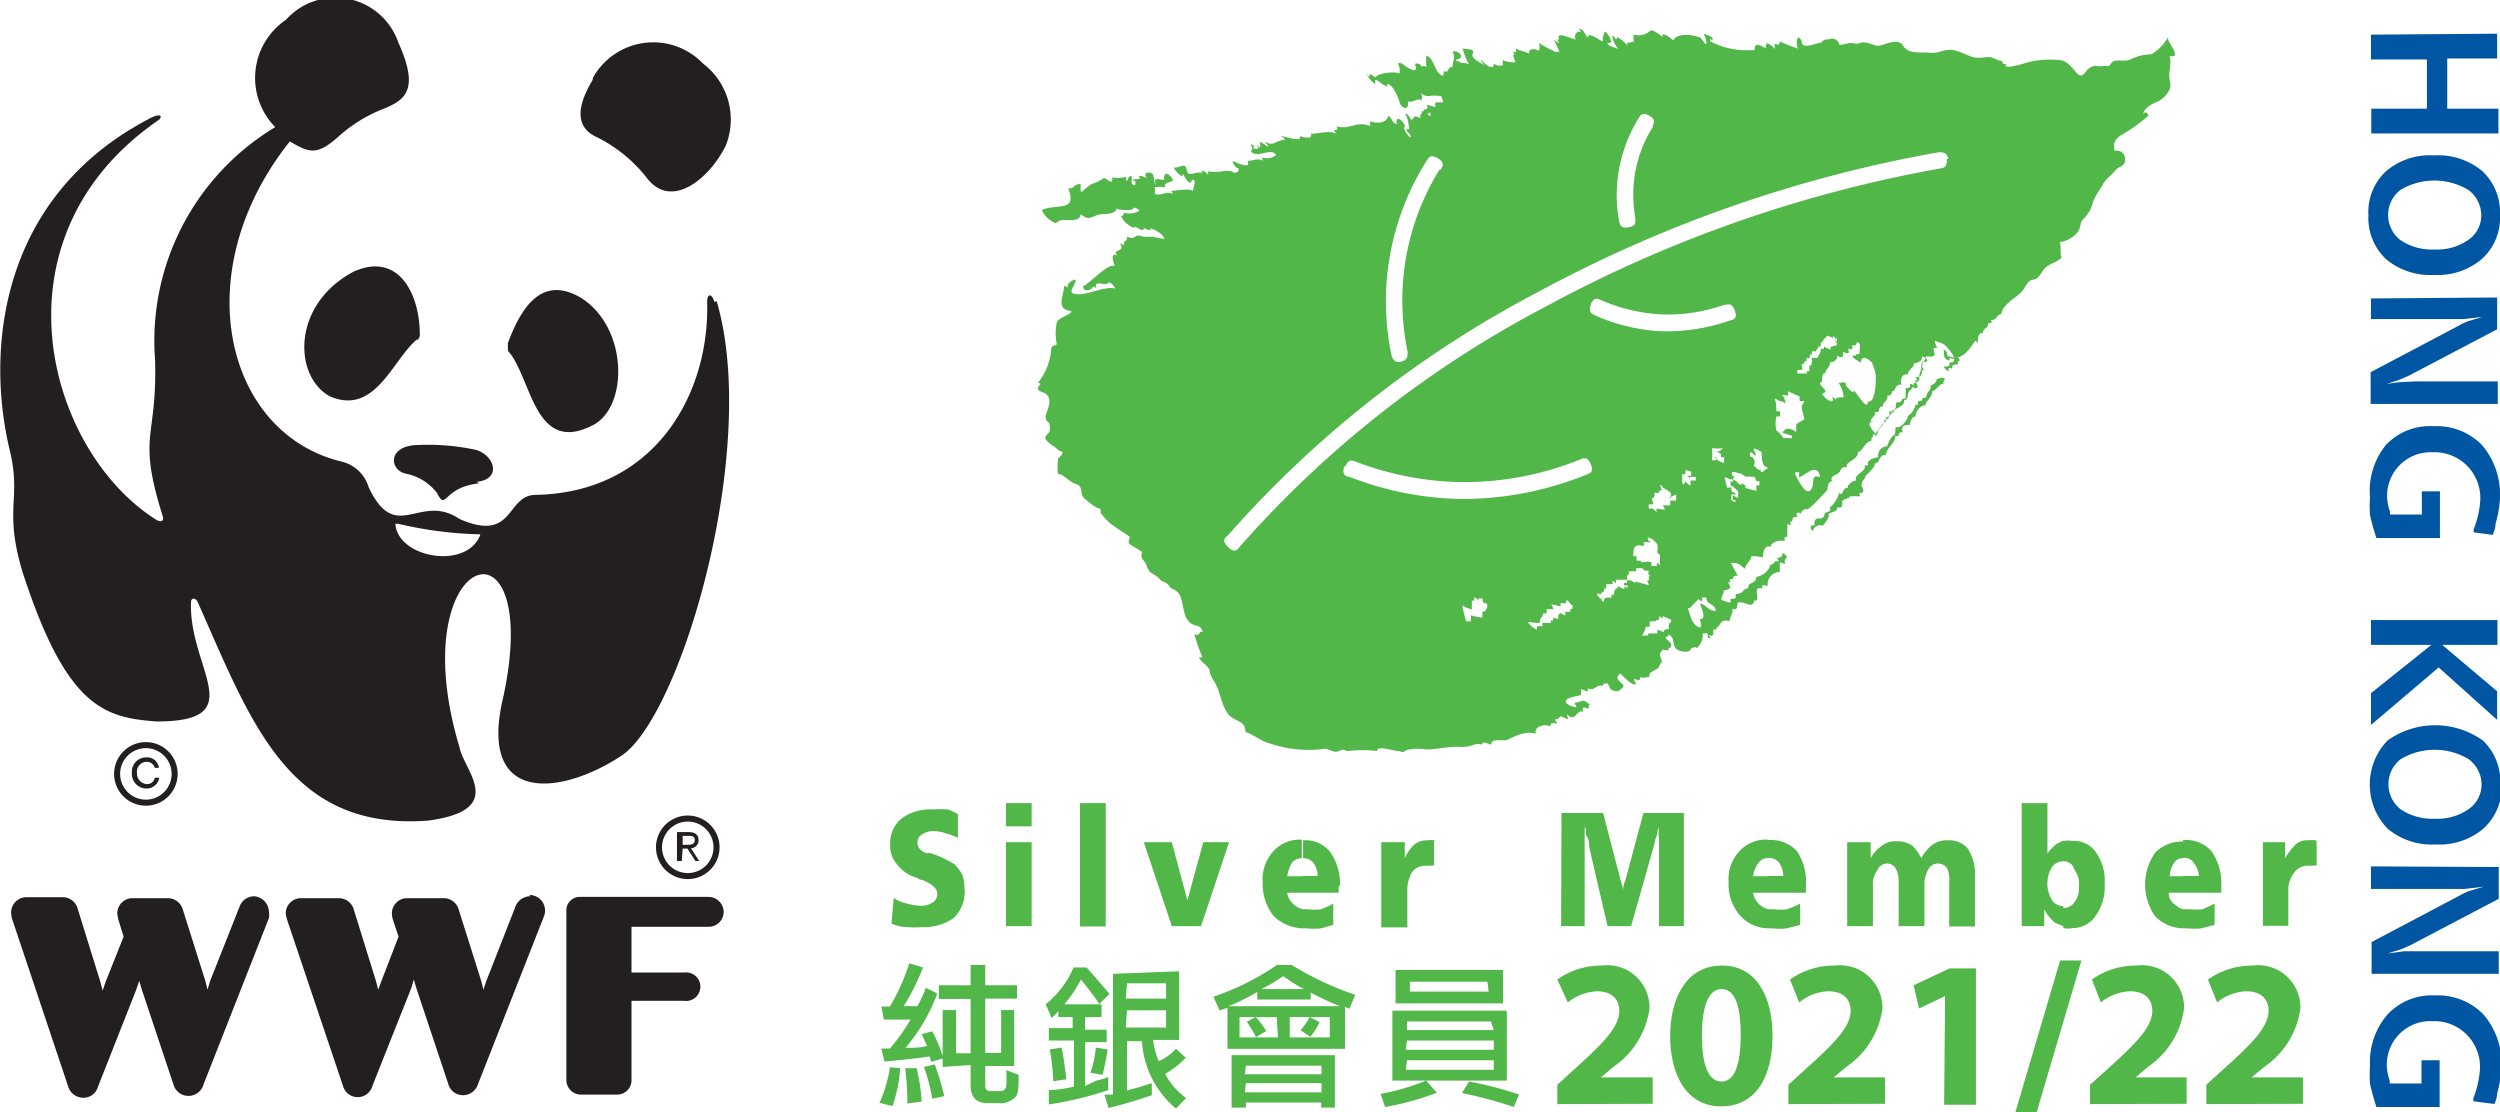 <svg xmlns="http://www.w3.org/2000/svg" viewBox="0 0 78.66 35"><defs><style>.a{fill:#231f20;}.b{fill:#50b748;}.c{fill:#0056a2;}</style></defs><path class="a" d="M8,28.2a.49.49,0,0,0-.46.32l-.93,2.35-.08.27-.07-.28-.72-2.28v0h0a.49.49,0,0,0-.46-.32H4.15a.48.48,0,0,0-.46.48,1.23,1.23,0,0,0,.05.25l.15.48-.57,1.43-.09.27-.07-.27-.71-2.29a0,0,0,0,1,0,0h0A.49.49,0,0,0,2,28.23H.82a.48.48,0,0,0-.47.48A.82.82,0,0,0,.41,29l1.73,5.17a.5.5,0,0,0,.48.37.47.47,0,0,0,.46-.34l1.21-3.07.09-.27.08.27,1,3a.49.49,0,0,0,.94,0l2.06-5.24a.54.54,0,0,0,0-.21A.5.5,0,0,0,8,28.2"/><path class="a" d="M16.68,28.2a.5.5,0,0,0-.46.32l-.92,2.35-.09.27-.07-.28-.72-2.28s0,0,0,0h0a.49.49,0,0,0-.46-.32H12.79a.48.48,0,0,0-.46.48.79.79,0,0,0,.05.25l.16.48L12,30.87l-.1.27-.07-.27-.71-2.29a0,0,0,0,1,0,0h0a.49.49,0,0,0-.46-.32H9.46a.48.48,0,0,0-.47.48,1.29,1.29,0,0,0,.06.25l1.74,5.17a.48.48,0,0,0,.93,0l1.22-3.07.08-.27.08.27,1,3a.48.48,0,0,0,.47.37.5.5,0,0,0,.47-.35l2.06-5.24a.54.54,0,0,0,.05-.21.49.49,0,0,0-.49-.5"/><path class="a" d="M22.29,28.22H18.24a.42.42,0,0,0-.42.42h0V34h0a.46.46,0,0,0,.45.44h1.15a.45.45,0,0,0,.45-.45V31.49h1.65a.45.45,0,1,0,0-.89H19.87V29.16h2.44a.47.47,0,0,0,.46-.47.48.48,0,0,0-.48-.47"/><path class="a" d="M16,11.06c.73.83.81,3.29,2.67,2.31,1.11-.59,1.09-3.07-.39-4-1.2-.71-1.86.24-2.3,1.42,0,.09,0,.19,0,.23"/><path class="a" d="M13.13,10.67c-.78.64-1.31,2.4-2.73,1.81-1.15-.59-1.26-2.87.72-3.93,1.38-.63,2.09.63,2.09,2a.27.27,0,0,1-.08.16"/><path class="a" d="M15,15.16c.77-.08.59-.79,0-1A7.13,7.13,0,0,0,13.19,14c-1,0-.95.77-.44.9a1.63,1.63,0,0,1,1,.61c.3.6.17-.18,1.32-.3"/><path class="a" d="M18.65,2.46A2.17,2.17,0,0,1,22.12,2a2.21,2.21,0,0,1,.72,2.57c-.48,1-1.71,2.09-2.51,1a4.62,4.62,0,0,0-1.52-1.24c-.63-.27-.75-.84-.16-1.82"/><path class="a" d="M15.11,16.83c-.42,1.11-2.6.73-2.67-.35,0,0,.06,0,.09,0a12.26,12.26,0,0,0,2.51.33s.08,0,.07,0m7.37-7.31c-.09-.28-.23-.27-.23,0,.08,2.92-1.66,6-5.39,6.07-.95,0-.66,1.52-2.4.76-1.26-.85-2,.82-2.86-1a1.17,1.17,0,0,0-.87-.81c-3.68-.91-4.86-6-1.61-10.07.64.38.87.44,1.56-.18A4.65,4.65,0,0,1,12,3.45c.78-.3,1.2-.63.53-2.12A2.09,2.09,0,0,0,9,.62,2.21,2.21,0,0,0,8.66,4a7.84,7.84,0,0,0-3.78,7.33c.07,2.52-.57,2.31.23,4.88.08.22-.08.22-.2.14C1.47,14.18-.39,7.47,5,3.77c.12-.11.07-.25-.37,0C0,6.23-.46,11,.31,14.18.68,15.72.11,16,.71,18c1.38,4.25,2.56,4.58,4.22,4.7,3,0,1-1.66,1.08-3.76,0-.12.15-.18.24.07,1.66,3.73,2.84,7.13,7.21,6.81,2.53-.33,1.13-1.58,1-2.3-1.86-6.18,2.66-7.63,1.38-1.61-.84,3.45,1.83,3.11,3.71,1.87s4.36-9.68,3-14.3"/><path class="a" d="M4.59,23.35a1,1,0,1,0,1,1,1,1,0,0,0-1-1m.81,1a.81.81,0,1,1-.81-.81.81.81,0,0,1,.81.81"/><path class="a" d="M4.87,24.47a.24.24,0,0,1-.26.2.33.33,0,0,1-.3-.35.31.31,0,0,1,.3-.35.26.26,0,0,1,.26.19H5a.37.37,0,0,0-.39-.33.45.45,0,0,0-.46.49.46.46,0,0,0,.46.49.4.4,0,0,0,.4-.34Z"/><path class="a" d="M21.64,25.66a1,1,0,1,0,1,1,1,1,0,0,0-1-1m.81,1a.81.81,0,1,1-.81-.81.81.81,0,0,1,.81.81"/><path class="a" d="M21.48,26.58V26.3h.18c.1,0,.2,0,.2.13s-.1.15-.22.15Zm0,.12h.15l.25.39H22l-.26-.4a.25.25,0,0,0,.24-.25c0-.18-.11-.26-.33-.26h-.35v.91h.15Z"/><path class="b" d="M57.06,16.53c-.2,0,0,.26,0,.14s.24-.17.26-.13.25-.25.22-.34.29-.07.26-.23c.13,0,.18,0,.16-.15s.25-.11.24-.2a2,2,0,0,1,.33,0c-.08-.24,0,0,.1-.17a.27.27,0,0,0-.06-.16c0-.19.11-.2.11-.27s.32-.28.31-.44c.17,0,.12-.3.35-.26,0-.22.32-.4.29-.6.14,0,.08,0,.14-.11a.18.18,0,0,1,.1,0c-.06-.18,0-.25.22-.24,0-.07.07-.29.18-.26,0-.17.17-.38.31-.35,0-.14.22-.25.22-.46.11,0,.2-.21.35-.23a.16.16,0,0,1,.06-.15c-.16-.07-.13,0-.27,0a.23.23,0,0,1-.19.2c0,.21-.09.15-.13.32s-.14,0-.15.17c-.28,0,0,.16-.2.12a.56.56,0,0,1-.24.36c0,.1-.2.37-.33.35s0,.24-.14.27a.82.82,0,0,0-.18.33.29.29,0,0,0-.28.35c-.08,0-.39.07-.32.24a.11.11,0,0,1-.11,0c.07.23-.35.27-.27.49-.09,0-.29.13-.26.23-.22,0-.1.28-.28.16,0,.13-.22.45-.29.44.08.22-.12.09-.17.25,0,0,0,0,0,0s0,.13-.17.11-.14.21-.14.22M61.16,11c0,.21,0,.32.19.34-.06-.16.13,0,.13-.05s-.16-.08-.19-.08,0-.16-.13-.21m.1-6c0,.26-.09.28-.21.3A41.26,41.26,0,0,0,48.61,9.66,33.52,33.52,0,0,0,39,17.21c-.08.1-.16.2-.36,0s-.12-.27,0-.37A34,34,0,0,1,48.37,9.2,41.78,41.78,0,0,1,61,4.79c.13,0,.26,0,.3.21M52,4a4.05,4.05,0,0,0-.55,1.42,4.23,4.23,0,0,0,0,1.42c0,.13.06.26-.2.31s-.28-.08-.31-.21a4.53,4.53,0,0,1,0-1.6,4.63,4.63,0,0,1,.61-1.61c.07-.11.13-.22.36-.08S52,3.88,52,4M45.29,5.34a7.84,7.84,0,0,0-1,5.73c0,.13,0,.26-.2.31s-.28-.08-.31-.21a8.29,8.29,0,0,1,1.1-6.1c.07-.11.13-.23.36-.09s.15.25.09.36m-3,9.34c.09-.24.22-.2.34-.15a9.67,9.67,0,0,0,3.4.64,9.76,9.76,0,0,0,3.64-.71c.12-.05.24-.1.34.14s0,.29-.15.34A10.36,10.36,0,0,1,46,15.7,10.09,10.09,0,0,1,42.45,15c-.12,0-.24-.09-.15-.33m3.86,4.46a.88.88,0,0,1,.15.05V18.9l.07,0s0,0,0-.07.09,0,.14.07v-.07h.14a.21.21,0,0,0,0,.12.78.78,0,0,0,.14.05.07.07,0,0,0,0,.07h0c0,.07-.07.12-.07.17a.08.08,0,0,1,.05,0v0h-.14c0,.07,0,.14,0,.19a1.53,1.53,0,0,1-.36-.07c0,.07,0,.12,0,.19h-.15a4.54,4.54,0,0,1-.12-.5m2.34.55h.1c0-.22.09-.13.1-.3l.11,0a.34.34,0,0,0,0-.13,1.46,1.46,0,0,1,.22,0s0,0,0,0h0a1,1,0,0,0-.07-.15c.11,0,.21.05.29.06a.38.38,0,0,0,0-.1l.18,0a.64.64,0,0,1,0-.09c.12,0,.08.14.2.15v0h0s0,.07,0,.1-.07,0-.07.05,0,0,0,0a.43.43,0,0,1,0,.05.27.27,0,0,1-.16,0c0,.05,0,.1,0,.13l-.15-.08s0,0-.07.06h0s0,.08,0,.13l-.16-.05s0,.05,0,.09l-.07,0s0,.05,0,.08h-.19s0,0,0,0l-.08,0,0,.11a.5.5,0,0,0-.17,0l0,.1a.63.63,0,0,1-.29-.24M50.05,9.58c.1-.24.22-.19.34-.13a5.44,5.44,0,0,0,1.86.44,5.25,5.25,0,0,0,2-.3c.12,0,.24-.08.33.17s0,.29-.17.33a6,6,0,0,1-2.21.33,5.92,5.92,0,0,1-2-.49c-.12-.06-.24-.11-.14-.35m.32,9.12s0,0,0-.05,0,0,0,0,.09,0,.1-.12,0,0,.06,0v-.15h.2c0-.08,0,0,0-.06a.09.09,0,0,1,0-.05l.1.08a.54.54,0,0,0,0-.11s0,0,.06,0v0H51v0l.19,0v0s0,0,0,0a.36.36,0,0,0,0-.14s0,0,0,0h.06a.45.45,0,0,1,0-.12.79.79,0,0,1,.23,0v-.1h.2s.06.09.1.08v0a.16.16,0,0,1,.09,0,1,1,0,0,0,0,.1c0,.05,0,0,.07.07h-.06l0,.14h-.06a.84.84,0,0,1,.06.14l-.43-.11v.05a.85.85,0,0,0-.14-.09,0,0,0,0,0,0,0h-.12v.08H51.1s0,.06,0,.08l.11,0v.08l-.1-.05s0,.06,0,.09l-.21-.1a.56.56,0,0,0,0,.07c-.1,0-.1.08-.12.2l-.08,0a.15.15,0,0,1,0,.09c-.06,0,0,0-.06,0s-.17,0-.17.09-.11,0-.08-.06.08,0,0,0l-.06,0a.06.06,0,0,1,0,0c0-.05-.08-.06-.08-.16s0,0,0,0M51.67,20s.11-.2.11-.28h.13a1,1,0,0,1,0-.17l0,0a0,0,0,0,0,0,0l.18,0v0s0-.05.11-.05a.3.3,0,0,0,0-.12l.11.08a.19.19,0,0,0,0-.08l.27.12c0,.06,0,0,0,.06s-.06,0-.07.1,0,0,0,.09-.15,0-.16.14l-.2-.08a.45.45,0,0,0,0,.12h-.29c0,.07,0,0,0,.07v0a.58.58,0,0,0-.14,0l0,0a.16.16,0,0,1-.09,0,0,0,0,0,1,0,0h0M51.85,17l0-.09c.18.06.13.05.24.15s.05.23.06.34l.08.06c0,.11,0,.21,0,.32l-.1-.08c0,.05,0,.08,0,.11l-.17,0v0h0v-.12a.39.39,0,0,0-.24,0v0l-.09,0v-.05h-.14c0-.09,0,0,0-.09v-.05l-.1,0c0-.08,0-.05,0-.08,0-.27.14-.3.33-.23,0,0,0-.09,0-.13h.12v0l.12,0m.78-1.5c0,.06,0,.1,0,.19h-.19a1.55,1.55,0,0,1,0,.15l-.24,0v0h0a.23.23,0,0,1,.07.14L52.12,16s0,.18,0,.11L52,16l-.13,0a.27.27,0,0,0,0-.13s0,0-.07,0,0,0,0,0,.06,0,.17,0,0-.11,0-.17l0,0c.07-.09.09,0,.09-.2a.4.4,0,0,0,.15,0s0-.05,0-.07l.08,0-.06-.17c.08,0,.08.08.08.08s0,0,0,0,.25.13.26.18,0,.06,0,.1l0,0v.05s-.06,0-.07,0m.43-.38c0-.24,0-.17,0-.37l.1,0s0-.1,0-.13a1,1,0,0,1,.18.05v.13s0,0-.1,0,0,0,.07.08V15a.65.65,0,0,0,.18,0,.27.27,0,0,0,0,.12l-.17,0s0,.09,0,.14-.12-.07-.17-.12a.1.1,0,0,0,0,.07.16.16,0,0,1-.1,0c-.05-.08,0,0-.07-.08m.32,4s.27-.28.27-.28l.11.08c0-.12,0-.17.14-.12,0,.23.26.16.3.41-.27,0-.29-.2-.5-.23,0,.06.24.49,0,.49,0,.09.08.17,0,.27-.24-.07-.31-.36-.38-.62M54,14.38s0,.08,0,.11a.2.2,0,0,0-.14,0,1.28,1.28,0,0,0,0-.39,1.27,1.27,0,0,0,.35,0c-.07.07-.1.11-.21.11s.15,0,.15.11,0,.06.1.06a1.3,1.3,0,0,0,0,.18c-.17,0-.28-.18-.31-.18m.32.63v0a1,1,0,0,1,.17.07.06.06,0,0,0,0,0s.06,0,.07,0,0,0,.05.07v0l-.1,0a.7.7,0,0,0,0,.12c.12.05.14.11.24.19a2.11,2.11,0,0,0,0,.21,1.31,1.31,0,0,1-.17-.09.62.62,0,0,0,0,.15H54.6a.17.17,0,0,1,0,.07.42.42,0,0,1-.13-.07c0-.32.06-.1.15-.19s0,0,0,0a.87.87,0,0,0-.14-.08s0-.08,0-.12l-.14,0a2.44,2.44,0,0,1-.06-.26m.55.2-.12-.05s0,0,0,0-.06-.09-.17-.14a.17.17,0,0,1,0-.07c.06,0,0,0,.06,0a.31.31,0,0,1-.11-.08s0-.05,0-.08.07,0,.12,0v0l.21.06v0h0s0,0,0,0a.2.2,0,0,0,.17.08A.61.61,0,0,0,55,15a.15.15,0,0,1,.09,0,.06.06,0,0,0,0,0h.06v0c.12,0,.07.11.12.14l.09,0c0,.05,0,.1,0,.13l-.1,0a.84.84,0,0,1,0,.17,3,3,0,0,1-.35-.09.11.11,0,0,0,0-.08s0,0,0,0a0,0,0,0,0,0,0,.31.31,0,0,1-.11-.08.66.66,0,0,0,0,.13m.55-.53c-.34-.23,0-.14-.22-.42,0,0-.06,0-.06,0a.21.21,0,0,1,0-.14c.06,0,.11.08.17.11,0-.14,0-.06-.06-.17a.13.13,0,0,0,0-.06.65.65,0,0,1,.25.12c0,.14,0,.28.06.39s0,0,.14.11a.59.59,0,0,0-.17.12s0,0,0,0h-.06s0,0,0-.08m.6-2.15s.09,0,.15.06,0-.17-.06-.23.11,0,.17,0v-.14l.37.17a.27.27,0,0,0,0,.14s.06,0,.12,0-.06.14-.06.14c0,.15.06.29.08.43a2.72,2.72,0,0,1-.25.15,2.21,2.21,0,0,0,0,.25c-.08-.05-.23-.14-.34-.08s0,.06,0,.06h-.09a.06.06,0,0,1,0,.05l.29.09s0,.06,0,.08a1.32,1.32,0,0,0-.26,0s0,0,0,0-.12-.17-.23-.25a1,1,0,0,1,0-.43.15.15,0,0,1,.11,0,.32.32,0,0,0,0-.17h-.11c0-.15,0-.29-.06-.41m.67,2.33s.08,0,.1,0,0,.1,0,.15c.16,0,.57-.51.67,0-.31-.09-.17.15-.26.34-.17.39-.51-.41-.54-.46m1.26-4.17a.41.41,0,0,0,0-.11s0,0,.07.05a.64.64,0,0,0,0,.2l-.2.05s0,.06,0,.09a.82.82,0,0,1-.21-.1.22.22,0,0,0,0,.08.24.24,0,0,0-.1,0c0,.14-.07.17-.1.28l-.19,0a.25.25,0,0,1,0,.16h0c0,.07,0,.07-.07.09v.17s0,0-.06,0,0,.06,0,.07l-.32,0s0-.07,0-.11H56.7a.34.34,0,0,0,0-.11h.07a0,0,0,0,1,0,0l-.08,0s0-.05,0-.08h.05v0c.06-.06,0-.07.1-.09v-.07c0-.09.11.1.11-.14a.07.07,0,0,0,.06,0c0-.18,0-.06.12-.1l.1-.15h.06s0-.08,0-.14a.07.07,0,0,0,.06,0c0-.09.07-.09.14-.2a.75.75,0,0,1,.18.08c0-.1,0-.07.08,0s0,0,0,0,0,.09,0,.14l.06,0c0,.1,0,.05.1.05v0s0,0,0,0m-.29,1.8a.54.54,0,0,1-.29-.24c.32-.1-.24-.28,0-.39,0-.1,0-.29.1-.25,0-.14.14-.16.15-.35.13,0,.25-.1.22-.21.21.12.2,0,.18-.13.17.1.23.07.16-.09.14.05.18,0,.12-.1.1,0,.17,0,.16-.1.16,0,.08.21.09.32s-.16,0-.12.11c-.28-.07.06.18.17.2,0-.34.42.05.35.05a1,1,0,0,1,.11.42c0,.1,0,.83-.25.76,0,.36-.39-.34-.44-.34,0,.15-.21-.12-.25-.15,0-.18-.12-.09-.23-.09a.91.91,0,0,1,.16.45c-.09,0-.3,0-.23.08s-.09-.09-.13-.09c.06.21,0,.05,0,.14m1.21.67c0-.19.17-.2.14-.34,0,0,.06,0,.1,0s0-.22.14-.16c0-.19.18-.16.14-.35a.13.13,0,0,0,.15-.14c.14,0,.06-.23.31-.21-.08-.11,0-.36.19-.32,0-.16.2-.2.19-.35.08,0,.28-.06.25-.21.14,0,.3.22,0,.15,0,.06.05.14,0,.13s.15.19,0,.15c0,.13,0,.21-.19.22,0,.05.1.13,0,.1s.16.23,0,.24,0-.1-.18-.14c0,.11,0,.15-.14.14,0,.14,0,.19,0,.33-.24,0,0,.13-.3.12,0,.11,0,.25-.12.25a.26.26,0,0,1-.2.23c0,.18-.05,0,0,.13-.09,0-.33.4-.33.38s-.38-.38-.06-.39M68.44,1.75c0-.21-.21-.36-.23-.57a1.47,1.47,0,0,1-.52.53,1.51,1.51,0,0,0-.64.15c-.17.1-.45,0-.57.08s-.07.18-.23.13a1,1,0,0,1-.34,0,.67.67,0,0,0-.17.07c-.11.07-.18.29-.32.22s-.31-.46-.63-.47A2.82,2.82,0,0,0,63.67,2a2.71,2.71,0,0,1-.43.1c-.28,0,0-.07-.19-.09A.07.07,0,0,1,63,1.92c-.12,0-.26-.1-.37-.12s-.35.05-.54,0-.44-.2-.67-.23-.45.12-.68.09-.7.06-.86-.22-.63,0-.78,0-.39-.16-.56-.09a.42.42,0,0,1-.27,0c-.14,0-.28.07-.4.06a.23.23,0,0,0-.33-.17c-.06,0-.16,0-.2.06s-.11.05-.22.08-.45.16-.43-.09c0,0,0-.05,0,0a.32.32,0,0,0-.11-.12.36.36,0,0,0,0,.36A3.79,3.79,0,0,1,56,1.3c0,.07,0,.09-.06,0,.1.11,0,.13-.1.07,0,.14,0,.07,0,.17a.56.56,0,0,0-.27-.19c.07.19,0,0,0,.06a.16.16,0,0,0,0,.12c-.15-.09-.38-.23-.36.05,0,0-.27,0-.31,0a2.42,2.42,0,0,1-1.09-.28c0-.2,0,0,.07-.06s-.19-.15-.25-.17.07.13,0,.07a.39.39,0,0,1,.06.25c-.06,0-.14-.16-.18-.2s-.72-.22-.86.08c0,0-.41-.35-.33-.1-.11-.08-.35-.29-.42-.18a.56.56,0,0,1-.5.1c0,.08,0,.15,0,.25-.07-.07,0,0-.14,0s0,.17.07.24a1.54,1.54,0,0,0-.45-.42.21.21,0,0,0,0,.07c-.14,0,0-.06-.15-.1a.75.75,0,0,0,.2.42c-.08-.06-.36-.08-.36-.22,0,.07.09,0,.13,0a.62.62,0,0,0-.2-.34.62.62,0,0,0-.07.31c-.07,0-.5-.35-.46-.11-.1-.07-.12-.24-.23-.27s0,.06,0,.09c-.14-.06-.23.12-.16.23-.11,0-.65-.29-.52,0A.34.34,0,0,0,49,1.25a1.34,1.34,0,0,1,.06.12l-.17-.12a3.11,3.11,0,0,1,.18.4c-.08-.06-.11,0-.08,0a3.1,3.1,0,0,1-.57-.3.4.4,0,0,1,0,.25c-.1-.07-.34-.1-.31.09-.15-.08-.26-.08-.41-.16,0,0,0,.05,0,.08s-.06.07-.09,0l0,.05c.08.05,0,.09,0,.07a2,2,0,0,0,.07.23c-.05,0-.27,0-.39-.07a.43.43,0,0,0,0,.16A.31.31,0,0,1,47,2a.2.2,0,0,0,0,.08c-.16.11-.32-.14-.41-.21a.67.67,0,0,0,.12.19c-.16-.12-.44-.21-.37-.38s-.18-.11-.32-.16a2.25,2.25,0,0,0,.2.51c-.14-.09-.18,0-.31-.09s0,.13-.1-.06c.37-.07,0-.35-.11-.24.12.14,0,.3,0,.47-.21,0-.05.2-.29.13.08.22,0-.06,0,.15-.29-.08-.26-.55-.53-.64a2.1,2.1,0,0,0,0,.36c-.1-.07-.16,0-.14,0a.17.17,0,0,0-.22-.1c.16.45-.39,0-.49-.07.15.18-.13-.11,0,.17a.52.52,0,0,1,0,.21c-.14-.1-.76,0-.74.12l-.19-.12c0,.11,0,.12-.1,0a.75.75,0,0,0,.28.33c-.08-.33.2.06.36.06a.12.12,0,0,0,0-.07c.22,0,.43.63.4.61.13.23.31.18.25-.07.13.09.39-.15.42,0a.28.28,0,0,0,0-.25c.19.15.22.07.46.08s.17,0,.24.21c-.09,0-.16,0-.24,0a.2.2,0,0,0,0,.15,2.48,2.48,0,0,1-.27-.08.21.21,0,0,1,0,.14.14.14,0,0,1-.11,0,.21.21,0,0,1,0,.14A.16.16,0,0,0,45,3.52a.46.46,0,0,1,0,.14s-.08-.13,0,0a1.3,1.3,0,0,0-.25-.18c0,.14-.1.1-.05.24a.6.6,0,0,0-.19-.06c-.05.08-.09.11-.09.13s-.08-.16-.16-.2,0,.1,0,.06a2.17,2.17,0,0,1,.08.43s-.06-.06-.08,0,.15.15.12.23-.31-.4-.17-.3c0-.16-.32-.45-.26-.11-.14,0-.15-.2-.28-.26,0,.24-.4.26-.56.17,0,.07,0,.09,0,.16-.43-.19-.65.14-1.06,0,.12.24-.21,0,0,.24-.21-.12-.57,0-.81,0,.09.2-.26.1-.35.07.13.22-.5,0-.58,0s.09,0,.11.12c-.25,0-.36.23-.6.06,0,.08,0,0,.07.12s-.14-.09-.24-.11v.17c-.08,0-.05-.08-.12-.08.18.19-.1.11-.12.09s.13,0,0-.09.07.18-.06.18c.17.29.66-.13.8.14a.48.48,0,0,1-.46.07.28.28,0,0,1,.05.11c-.17-.1-.29,0-.47,0,0,0,0,.07,0,.12s-.27,0-.42-.09,0,.18.09.2,0,.23-.2.1a.64.64,0,0,0-.28,0,1.33,1.33,0,0,1-.45,0,.34.34,0,0,1,0,.11s-.1-.13-.17-.12,0,.06,0,.07c-.22-.1-.45.17-.5-.1s-.21-.05-.41-.08a.75.75,0,0,0,.27.29c0-.15.1-.1,0-.21s.11.36.23.39,0-.1.11-.08,0,.22,0,.35c-.1-.1-.57,0-.71,0,0,0,.05,0,.07.09-.23-.1-.36.08-.57,0a.74.74,0,0,0,0-.21,1.22,1.22,0,0,1,.33,0c-.08-.21.38-.11.2-.31s-.25-.1-.23.08c-.16,0-.36-.12-.26.16-.11-.1,0-.39-.22-.39s-.06.21,0,.23-.22-.16-.3-.12.2.1-.21.1c.05.09.1,0,.08.18-.15,0-.11-.11-.11-.23s-.14,0-.13.09c-.15,0,.07-.14-.12-.1a1,1,0,0,1-.38,0c.07.18,0,0,0,.14-.1,0-.22-.15-.26-.11a1.27,1.27,0,0,1-.37.18C34,6,34,6.22,34,5.79c-.25,0-.18.17-.39.13.3.78-.37.47-.83.69a.77.77,0,0,0,.44.41s.11-.09.21-.1S34,7,34,6.74c.29.22.3.08.62,0,.07,0,.55,0,.49-.18.13.07.56.06.55,0s.15,0,.19.07a.6.6,0,0,1-.49.06c0,.19-.18,0,0,.25a.78.78,0,0,0,.35.24c-.07-.06,0-.06.1,0a.29.29,0,0,0,.17.06,0,0,0,0,0,0-.06c.06,0,.25.13.22,0,.16.07.38.15.44.35A1.89,1.89,0,0,0,36,7.45c-.09,0-.17-.09-.29,0s-.18,0-.27,0c.09.11-.1.12-.07.21s-.11,0-.13,0c.19.31-.27.14-.09.39-.24-.15-.11.24-.07.33-.17-.16-.88.62-1,.62,0,.17.18.17.28.06s.07,0,.14,0c-.11-.26.28-.06.36-.15s.24.17.24.17c-.29-.08-.78.15-1.1.18-.49,0-.21-.16-.15-.46-.13,0-.31.14-.25.29A.12.12,0,0,0,33.48,9c0,.3-.29.73.23.79,0,.12-.41.19-.46.36a1.72,1.72,0,0,0,0,.68c-.1.09-.17,0-.18.21a1.89,1.89,0,0,1-.41,1c.16.06,0,.07,0,.18s.18.11.24.17c.27.2,0,.56,0,.72s.09.16.11.2c.05.21.05.25-.09.39s.24.33.3.39.14.12.21.12c0,.16-.17.17-.14.28a1.42,1.42,0,0,0,0,.42c.14,0,.32.2.45.27s.19.05.25.15,0,.24.14.36.34.3.5.32c0,.07,0,.13,0,.13a3.06,3.06,0,0,0,.26.29c.12.11.65.45.66.46-.08.27-.07.17.39.48-.09.18.07.28.11.36s.07.25.21.32c.3.17.2.21.37.26a.41.41,0,0,1,.2.19c.29.11.33.26.39.57s.12.53.4.61c.09,0,.23.1.21.21-.15-.06,0,.13-.25.07a6,6,0,0,0,.25.71.11.11,0,0,1-.11,0c.08.21.36.27.35.52,0,0,.12.25.14.26.19.32.21.71.42,1,.11.16.3.2.44.3s.09.26.14.29c.25.08.48.29.74.35a3.79,3.79,0,0,0,1.66.18c.17-.06.35.15.52.06s.16,0,.29,0a4,4,0,0,1,.92,0c-.07-.19.54,0,.64,0s.14.07.23,0a.25.25,0,0,1,.15-.05,1.38,1.38,0,0,1,.5,0c.38,0,.71-.1,1.09-.08s.44-.15.68-.07c0-.15.24,0,.29,0,0-.23.37-.09.52-.16s.57-.3.88-.18c-.06-.24.29-.33.46-.23,0-.14.11-.12.22-.08a.87.87,0,0,0-.08-.14c.19,0,.1-.17.29-.06s.11,0,.09-.11c.29.28.27-.14.51-.08-.07-.31.24.07.17-.21.14.06-.07-.11-.14-.13s-.13.05-.24.05,0,.09,0,.15c-.16,0-.53-.17-.21-.29s.4,0,.35-.28l.22.08s0-.08,0-.1c.25.09.24-.14.48-.08,0-.15.14,0,.09-.1.17.1.06.2.24.25s.17,0,.28-.09-.11-.17-.15-.28.09-.16.08-.17.29.29.35.31.23.13.07-.13c.16,0,.18.11.21-.07.17.06.11,0,.29,0-.06-.22.32-.17.33-.42.13,0,0-.19,0-.28s.06-.1.07-.14,0,0,.2,0c0-.18,0,0,.07-.11s-.14-.22-.16-.28.12,0,.07-.11c.23.08.13.29.24.43s.48.17.49,0c.13,0,.06-.07.18,0a.53.53,0,0,0,.18-.47c.23.05,0,0,.11,0s0,.16.1.16,0,0,0-.11c.1.09.15,0,.12-.16.1,0,.14,0,.1-.07.15,0,.08-.3.42-.19,0-.16.12-.23.08-.38.13,0,.16,0,.16-.14s.19-.07.39,0c0,0,.15,0,.14-.14.26.08-.1-.49.25-.37,0-.14,0-.11.18-.09A.38.38,0,0,1,56,18c0-.1,0-.16,0-.26s.06,0,.18,0c-.12-.19.21-.19-.1-.34,0,.09,0,.11-.12.15s0,0,0,.12c-.2-.05-.1.1-.25.09a.55.55,0,0,1-.45.39c0,.24-.29.15-.25.36-.2,0-.11.17-.39.18a.12.12,0,0,0,0,.1c-.11.14-.19-.07-.17.17a1,1,0,0,1-.29-.09c0-.08.07-.18.08-.3a.25.25,0,0,0,.21-.09,1.19,1.19,0,0,0-.08-.16l.08,0c-.1-.19.11,0,.09-.19.15,0,0-.06.14,0-.06-.14-.16-.28-.21-.42.25,0,.25.05.44.19,0-.16.2-.27.18-.36s.42,0,.39,0,0-.44.23-.33c0-.11.19-.23.44-.19,0-.13,0-.14.09-.13a4.07,4.07,0,0,1,0-.41c.11.07.14.05.07-.06.17,0,0-.19.24-.15-.06-.13,0-.17.12-.11,0-.1.14-.16.2-.14s.61-.59.62-.59,0-.29.16-.29c-.09-.14.08-.18.18-.24s.07-.24.28-.2c-.07-.18.36-.22.35-.48.14,0,.25-.37.42-.34,0,0,0-.17.05-.12,0-.11,0-.13.08-.06s0-.08.07-.05c0-.2.21-.23.21-.44.16,0,.17-.14.16-.28a.45.45,0,0,1,.12.06c0-.17.37-.17.34-.4.15,0,.09-.17.15-.26s.13-.11.14-.22.21-.05.19-.22.09-.24.06-.36.14-.17.14-.27.15,0,.25-.06-.12-.3.1-.25c0-.11-.06-.08-.06-.23.28.11.27.07.46.3s.21.41,0,.38c0,.11,0,.14-.18.13a.28.28,0,0,0,.15.15c0-.1,0-.13.11-.08,0-.13.05-.13.14-.13s0-.14.1-.11a.11.11,0,0,0-.07-.11c.28-.07.46-.39.56-.53a.3.3,0,0,1,.08.08c0-.12,0-.35.16-.32,0-.17.19-.15.16-.31.1,0,.13,0,.1-.1.21,0,.17-.2.32-.18,0-.27.43-.51.6-.67s.2-.4.4-.42.26-.27.4-.39.31-.14.5-.3c-.07-.11,0-.38-.07-.49a.91.91,0,0,0,.57-.31c.1-.13.08-.31.15-.39a1.08,1.08,0,0,0,.34-.6,4.12,4.12,0,0,1,.28-.47c.07-.18.28-.32.4-.47s.27-.14.31-.26,0-.34-.18-.37-.15,0-.14.08c0-.29-.08-.35.18-.56a5.21,5.21,0,0,0,.91-.65c-.06,0-.06-.07-.09-.08s-.07,0-.09.06c0-.18.23-.3.34-.36a.79.79,0,0,0,.4-.29c.16-.21.11-.27.08-.5s.08-.46,0-.67"/><path class="c" d="M78.44,34.73l-.62-.08a.46.46,0,0,0,0-.09,3.06,3.06,0,0,0,.21-.93,1.44,1.44,0,0,0-1.5-1.5,1.37,1.37,0,0,0-1.43,1.44,1.56,1.56,0,0,0,.09.43.46.46,0,0,0,0,.09h1v-.73h.57v1.47H74.77c-.09-.29-.16-.54-.2-.73a3.51,3.51,0,0,1,0-.55,2.3,2.3,0,0,1,.55-1.63,1.91,1.91,0,0,1,1.5-.6,2,2,0,0,1,1.53.61,2.42,2.42,0,0,1,.56,1.68,3.85,3.85,0,0,1-.14.79c0,.15-.06.26-.08.33m.13-7.45v1l-2.78,1.46-.3.13-.42.13.52-.07.39,0h2.59v.71h-4v-1l2.84-1.5a1.55,1.55,0,0,1,.28-.12l.4-.12-.6.07-.35,0H74.6v-.71Zm.09-2.6a1.76,1.76,0,0,1-.56,1.38,2.14,2.14,0,0,1-1.51.51,2.17,2.17,0,0,1-1.52-.5,2,2,0,0,1,0-2.77,2.58,2.58,0,0,1,3,0,1.78,1.78,0,0,1,.55,1.37m-.59,0a1,1,0,0,0-.4-.78,2.08,2.08,0,0,0-2.15,0,1,1,0,0,0,0,1.57,1.77,1.77,0,0,0,1.08.3,1.71,1.71,0,0,0,1.06-.3.94.94,0,0,0,.41-.79m.5-5.16v.78H76.84l1.73,1.46v.9L76.73,21,74.6,22.81v-1l1.9-1.52H74.6v-.78Zm-.13-2.68-.62-.08a.46.46,0,0,0,0-.09,3,3,0,0,0,.21-.93,1.44,1.44,0,0,0-1.5-1.5,1.37,1.37,0,0,0-1.43,1.45,1.51,1.51,0,0,0,.09.42.46.46,0,0,0,0,.09h1v-.73h.57v1.47H74.77c-.09-.29-.16-.53-.2-.73a3.51,3.51,0,0,1,0-.55A2.3,2.3,0,0,1,75.07,14a1.91,1.91,0,0,1,1.5-.59,2,2,0,0,1,1.53.6,2.42,2.42,0,0,1,.56,1.68,3.74,3.74,0,0,1-.14.79c0,.15-.06.26-.08.33m.13-7.45v1l-2.78,1.46-.3.13-.42.14a3.56,3.56,0,0,1,.52-.07L76,12h2.59v.71h-4v-1l2.84-1.5a1.55,1.55,0,0,1,.28-.12l.4-.12-.6.07-.35,0H74.6V9.39Zm.09-2.59a1.75,1.75,0,0,1-.56,1.37,2.14,2.14,0,0,1-1.51.51,2.17,2.17,0,0,1-1.52-.5,1.78,1.78,0,0,1-.55-1.38,1.75,1.75,0,0,1,.55-1.38,2.13,2.13,0,0,1,1.52-.5,2.16,2.16,0,0,1,1.52.5,1.78,1.78,0,0,1,.55,1.38m-.59,0a1,1,0,0,0-.4-.79,2.08,2.08,0,0,0-2.15,0,1,1,0,0,0,0,1.57,1.77,1.77,0,0,0,1.08.3,1.71,1.71,0,0,0,1.06-.3.93.93,0,0,0,.41-.78m.5-5.71v.78H77V3.42h1.61V4.2h-4V3.42h1.75V1.87H74.6V1.09Z"/><path class="b" d="M28.32,33.61a4.21,4.21,0,0,1-.24,1.19l-.41-.1A4.09,4.09,0,0,0,28,33.58Zm1.17-2.35a5.64,5.64,0,0,1-1,1.71c.23,0,.45,0,.68-.06L29,32.54l.33-.09a3.87,3.87,0,0,1,.35.85l-.38.11-.05-.17c-.4.06-.87.11-1.42.16l-.1-.41H28a6,6,0,0,0,.65-.91l-.39,0-.45,0-.08-.41H28a6.57,6.57,0,0,0,.61-1.36l.43.13a6.59,6.59,0,0,1-.61,1.22h.23l.2,0a3.06,3.06,0,0,0,.27-.58Zm-.94,3.46a8.65,8.65,0,0,0-.07-1.11l.36,0A5.92,5.92,0,0,1,29,34.66Zm.78-.15a5.34,5.34,0,0,0-.26-1l.34-.08a7.89,7.89,0,0,1,.3,1Zm.33-1V31.78h.42v1.36h.46V31.43h-1V31h1v-.64H31V31H32v.42H31v1.71h.5V31.78h.41v1.76H31v.63c0,.11.06.16.17.16h.28a.18.18,0,0,0,.21-.16,3.07,3.07,0,0,0,0-.5l.39.15v0c0,.4,0,.65-.15.74a.64.64,0,0,1-.48.15h-.35c-.35,0-.53-.19-.53-.56v-.64Z"/><path class="b" d="M33,34.75l0-.45a4.18,4.18,0,0,0,.79-.11V32.74H33v-.39h.75V32h-.45v-.18l-.21.21-.19-.43a3,3,0,0,0,.88-1.16h.41l.72.83-.32.32c-.16-.24-.36-.5-.58-.77a4.24,4.24,0,0,1-.52.78h1.17V32h-.52v.4h.68v.39h-.68v1.38L34.5,34a2.45,2.45,0,0,0,.37-.11v.41A11,11,0,0,1,33,34.75Zm.14-.73a6.92,6.92,0,0,0-.11-1l.37-.06c.05.22.1.53.15,1Zm1.71-1a8,8,0,0,1-.16.8l-.38-.07a3.42,3.42,0,0,0,.17-.79Zm2.25-2.46v2.16h-.82a2.7,2.7,0,0,0,.18.67A1.66,1.66,0,0,0,37,33l.31.28a2.93,2.93,0,0,1-.65.51,2.24,2.24,0,0,0,.66.76l-.32.33a3,3,0,0,1-1.07-2.12h-.47v1.55l.37-.1.41-.13,0,.38a13.8,13.8,0,0,1-1.36.4l-.13-.42.27,0v-3.8Zm-1.68.86h1.27v-.48H35.46Zm0,.91h1.27v-.54H35.46Z"/><path class="b" d="M38.37,31.79l-.19-.43a8,8,0,0,0,2-1h.46a9.67,9.67,0,0,0,2,.94l-.18.44-.14-.06V33h-3.7V31.71Zm.28-.13h3.51a9.65,9.65,0,0,1-.92-.43v.22H39.56v-.24A6.42,6.42,0,0,1,38.65,31.66Zm.1,1.54H42v1.65h-.43v-.16H39.2v.16h-.45ZM40.17,32H39v.64h1.21Zm-1,1.8h2.41v-.27H39.2Zm0,.57h2.41v-.29H39.2Zm.35-1.74a4.78,4.78,0,0,0-.29-.48l.28-.15a2.63,2.63,0,0,1,.33.44Zm.84-1.91a4.94,4.94,0,0,1-.67.4h1.34A4.56,4.56,0,0,1,40.39,30.72ZM41.84,32H40.58v.64h1.26Zm-.92.42a2.45,2.45,0,0,0,.29-.42l.31.16a2.32,2.32,0,0,1-.29.46Z"/><path class="b" d="M45.21,34.38a8.58,8.58,0,0,1-1.63.45l-.14-.41A7.52,7.52,0,0,0,44.87,34ZM43.81,34v-2.2h3.6V34Zm.1-3.48h3.38v1.05H43.91Zm3,1.62H44.27v.27H47Zm-2.68.89H47v-.29H44.27Zm0,.63H47v-.3H44.27Zm2.57-2.77H44.36v.31h2.48Zm1,3.53-.17.41A14.16,14.16,0,0,0,46,34.39l.22-.36A11.25,11.25,0,0,1,47.8,34.44Z"/><path class="b" d="M30.14,25.62l0,.74a2.29,2.29,0,0,0-.38-.14,1.15,1.15,0,0,0-.36-.07.61.61,0,0,0-.38.1.27.27,0,0,0-.15.25.26.26,0,0,0,.07.21.49.49,0,0,0,.22.14.25.25,0,0,1,.14,0,3.45,3.45,0,0,1,.74.35,1.78,1.78,0,0,1,.24.32,1.57,1.57,0,0,1,.07.45,1.14,1.14,0,0,1-.35.92,1.63,1.63,0,0,1-1,.28,2.37,2.37,0,0,1-.46,0,1.24,1.24,0,0,1-.49-.11l.07-.81a1.09,1.09,0,0,0,.42.18,2,2,0,0,0,.42.07.62.62,0,0,0,.39-.11.3.3,0,0,0,.14-.28c0-.14-.14-.28-.45-.42a.27.27,0,0,1-.18-.07,1.15,1.15,0,0,1-.64-.43.83.83,0,0,1-.21-.6,1,1,0,0,1,.36-.84,1.53,1.53,0,0,1,1-.28,2.58,2.58,0,0,1,.46,0A1.48,1.48,0,0,1,30.14,25.62Z"/><path class="b" d="M31.65,26.5h.81v2.64h-.81V26.5Zm0-1.23h.81V26h-.81Z"/><rect class="b" x="33.98" y="25.27" width="0.81" height="3.88"/><polygon class="b" points="35.99 26.5 36.87 26.5 37.36 28.33 37.86 26.5 38.67 26.5 37.79 29.14 36.87 29.14 35.99 26.5"/><path class="b" d="M42.12,27.87v.22H41v-.53h.46a.72.72,0,0,0-.15-.43A.44.44,0,0,0,41,27v-.56a1,1,0,0,1,.84.35,1.74,1.74,0,0,1,.32,1.09ZM41,28.61h.17a1.71,1.71,0,0,0,.39,0,2.26,2.26,0,0,0,.39-.18v.67l-.39.11a2.37,2.37,0,0,1-.46,0H41Zm0-.52h-.5a.6.6,0,0,0,.22.38.62.62,0,0,0,.28.14v.6a1.38,1.38,0,0,1-.92-.38,1.6,1.6,0,0,1-.35-1.06,1.29,1.29,0,0,1,.35-1,1.1,1.1,0,0,1,.88-.35h0V27h0a.44.44,0,0,0-.31.14,1.34,1.34,0,0,0-.15.43H41Z"/><path class="b" d="M45.12,26.46l0,.78a.11.11,0,0,0-.1,0h-.15a.51.51,0,0,0-.45.21,1.17,1.17,0,0,0-.14.6v1.13h-.82V26.5h.74V27a1.35,1.35,0,0,1,.29-.42.64.64,0,0,1,.42-.14,1,1,0,0,1,.25,0Z"/><path class="b" d="M49.13,25.58h1.31L51,27.73a1.63,1.63,0,0,1,.07.28c0,.11,0,.22,0,.32a1.42,1.42,0,0,1,0-.35.72.72,0,0,1,.07-.28l.57-2.12h1.27v3.56h-.78V26.39a1.23,1.23,0,0,1,0-.38.88.88,0,0,0-.07.28.93.93,0,0,0-.08.28l-.73,2.57h-.74L50,26.64c0-.11,0-.21-.07-.32s0-.21-.07-.31c0,.14,0,.31,0,.45v2.68h-.74Z"/><path class="b" d="M56.82,27.87v.22H55.65v-.53h.46a.79.79,0,0,0-.14-.43.44.44,0,0,0-.32-.14v-.56a1.13,1.13,0,0,1,.89.35,1.74,1.74,0,0,1,.28,1.09Zm-1.17.74h.18a1.71,1.71,0,0,0,.39,0,2.53,2.53,0,0,0,.42-.18v.67l-.42.11a2.17,2.17,0,0,1-.46,0h-.11Zm0-.52h-.49a.64.64,0,0,0,.21.38.67.67,0,0,0,.28.14v.6a1.22,1.22,0,0,1-.88-.38,1.47,1.47,0,0,1-.38-1.06,1.29,1.29,0,0,1,.35-1,1.13,1.13,0,0,1,.91-.35h0V27h0a.34.34,0,0,0-.31.14.81.81,0,0,0-.18.43h.49Z"/><path class="b" d="M60.45,27a1.33,1.33,0,0,1,.35-.42.78.78,0,0,1,.49-.14.76.76,0,0,1,.64.28,1.55,1.55,0,0,1,.21.88v1.55h-.81V27.77a.89.89,0,0,0-.07-.46.36.36,0,0,0-.28-.14.34.34,0,0,0-.32.21.94.94,0,0,0-.11.49v1.27h-.81V27.77a.87.87,0,0,0-.1-.46.33.33,0,0,0-.29-.14.33.33,0,0,0-.28.21.72.72,0,0,0-.14.49v1.27h-.81V26.5h.74V27a1.22,1.22,0,0,1,.35-.39.7.7,0,0,1,.46-.14.81.81,0,0,1,.5.14A1.34,1.34,0,0,1,60.45,27Z"/><path class="b" d="M64.92,27.1h0v-.64a.77.77,0,0,1,.28,0,.83.83,0,0,1,.74.35,1.51,1.51,0,0,1,.28,1,1.54,1.54,0,0,1-.28,1,.85.85,0,0,1-.74.39.59.59,0,0,1-.28,0v-.63h0a.42.42,0,0,0,.35-.18.71.71,0,0,0,.14-.49.7.7,0,0,0-.14-.53A.34.34,0,0,0,64.92,27.1Zm0,0a.44.44,0,0,0-.35.17,1,1,0,0,0,0,1.06.42.42,0,0,0,.35.18v.63l-.25-.1a1.37,1.37,0,0,1-.35-.43v.53h-.71V25.27h.81v1.58a1.6,1.6,0,0,1,.32-.32c.07,0,.11-.07.18-.07Z"/><path class="b" d="M69.89,27.87v.22h-1.2v-.53h.5a.81.81,0,0,0-.18-.43.35.35,0,0,0-.32-.14v-.56a1.09,1.09,0,0,1,.89.35,1.74,1.74,0,0,1,.31,1.09Zm-1.2.74h.22a1.8,1.8,0,0,0,.38,0,4.18,4.18,0,0,0,.39-.18v.67l-.42.11a2,2,0,0,1-.42,0h-.15Zm0-.52h-.45a.4.4,0,0,0,.21.38.53.53,0,0,0,.24.14v.6a1.28,1.28,0,0,1-.88-.38,1.74,1.74,0,0,1,0-2,1.17,1.17,0,0,1,.91-.35h0V27h0a.34.34,0,0,0-.31.14.79.79,0,0,0-.14.43h.45Z"/><path class="b" d="M72.89,26.46l0,.78a.11.11,0,0,0-.1,0h-.14a.51.51,0,0,0-.46.21A.87.87,0,0,0,72,28v1.13H71.2V26.5h.7V27a2.18,2.18,0,0,1,.32-.42.54.54,0,0,1,.42-.14.68.68,0,0,1,.21,0Z"/><path class="b" d="M49,34.74v-.61l.55-.5c.93-.84,1.39-1.32,1.4-1.82,0-.35-.21-.62-.7-.62a1.58,1.58,0,0,0-.92.35L49,30.82a2.38,2.38,0,0,1,1.4-.44,1.33,1.33,0,0,1,1.5,1.35,2.66,2.66,0,0,1-1.14,1.84l-.39.33H52v.83Z"/><path class="b" d="M55.77,32.58c0,1.32-.53,2.23-1.62,2.23s-1.6-1-1.6-2.21.52-2.22,1.63-2.22S55.77,31.4,55.77,32.58Zm-2.22,0c0,1,.23,1.45.62,1.45s.6-.49.6-1.46-.2-1.45-.6-1.45S53.55,31.61,53.55,32.6Z"/><path class="b" d="M56.27,34.74v-.61l.55-.5c.94-.84,1.39-1.32,1.41-1.82,0-.35-.21-.62-.71-.62a1.53,1.53,0,0,0-.91.35l-.29-.72a2.41,2.41,0,0,1,1.41-.44,1.34,1.34,0,0,1,1.5,1.35,2.66,2.66,0,0,1-1.14,1.84l-.4.33h1.62v.83Z"/><path class="b" d="M61.2,31.34h0l-.82.39L60.21,31l1.13-.53h.83v4.29h-1Z"/><path class="b" d="M63.41,35l1.41-4.78h.67L64.08,35Z"/><path class="b" d="M65.76,34.74v-.61l.56-.5c.93-.84,1.39-1.32,1.4-1.82,0-.35-.21-.62-.7-.62a1.56,1.56,0,0,0-.92.35l-.28-.72a2.38,2.38,0,0,1,1.4-.44,1.33,1.33,0,0,1,1.5,1.35,2.66,2.66,0,0,1-1.14,1.84l-.39.33H68.8v.83Z"/><path class="b" d="M69.42,34.74v-.61l.55-.5c.94-.84,1.39-1.32,1.41-1.82,0-.35-.21-.62-.71-.62a1.53,1.53,0,0,0-.91.35l-.29-.72a2.44,2.44,0,0,1,1.41-.44,1.33,1.33,0,0,1,1.5,1.35,2.66,2.66,0,0,1-1.14,1.84l-.4.33h1.62v.83Z"/></svg>